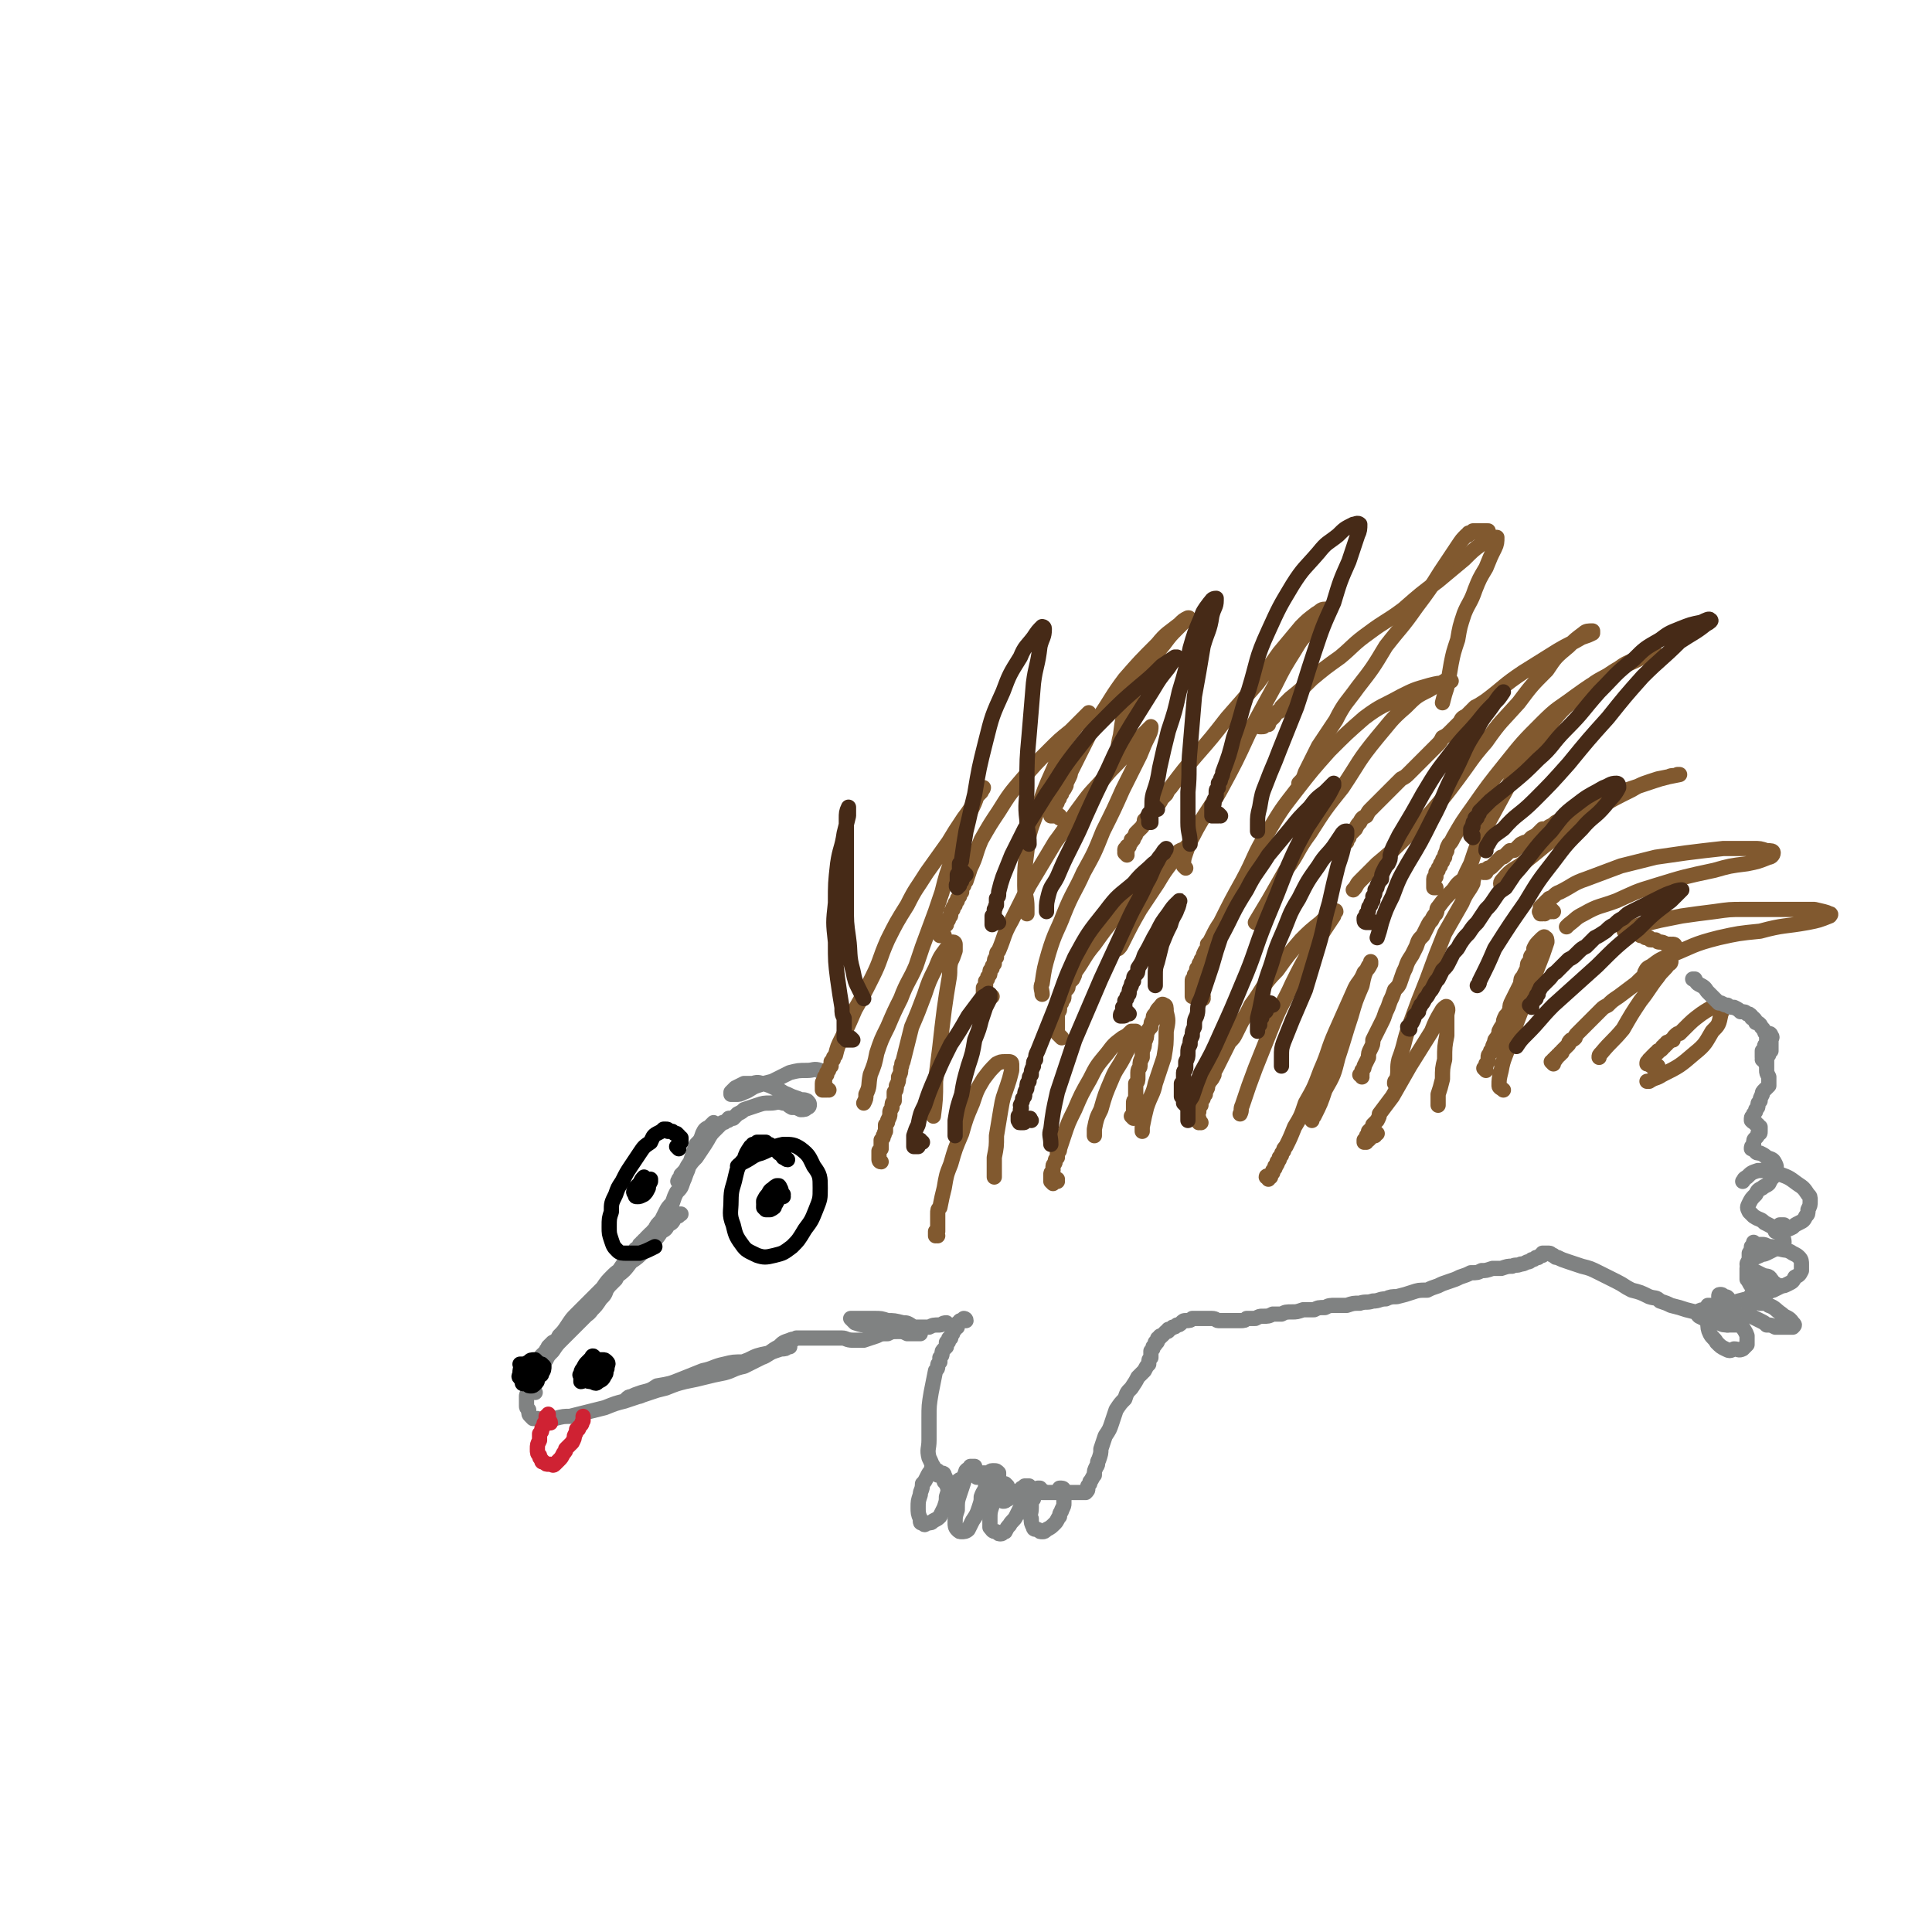 <svg viewBox='0 0 888 888' version='1.1' xmlns='http://www.w3.org/2000/svg' xmlns:xlink='http://www.w3.org/1999/xlink'><g fill='none' stroke='#808282' stroke-width='7' stroke-linecap='round' stroke-linejoin='round'><path d='M307,561c0,0 -1,-1 -1,-1 0,0 0,0 0,0 0,0 0,0 0,0 0,0 0,0 -1,0 0,1 0,1 0,1 0,0 0,0 -1,0 0,1 0,1 0,1 0,1 0,0 -1,1 0,0 0,0 0,0 0,1 0,1 -1,1 0,0 0,0 0,1 -1,0 -1,0 -1,0 -1,1 -1,1 -1,1 0,1 0,1 -1,1 0,0 0,0 -1,1 0,0 0,0 -1,1 0,1 0,1 -1,1 0,1 0,1 -1,1 0,1 0,1 -1,1 0,1 0,1 -1,2 -1,0 -1,0 -1,1 -2,2 -2,2 -4,4 -3,4 -3,4 -5,8 -3,4 -3,4 -6,8 -4,5 -4,5 -7,9 -4,4 -4,4 -7,7 -3,3 -3,3 -7,6 -2,3 -2,2 -4,5 -2,1 -2,1 -4,3 0,0 0,1 -1,1 0,0 0,0 0,0 1,-1 1,-2 2,-3 1,-1 1,-1 3,-2 1,-2 1,-2 3,-3 2,-2 2,-2 4,-4 2,-2 2,-2 5,-5 3,-3 3,-3 6,-6 3,-4 3,-4 7,-8 3,-4 3,-4 6,-8 4,-3 4,-3 7,-7 3,-2 3,-2 6,-5 2,-2 2,-2 4,-4 2,-2 2,-2 4,-5 2,-1 2,-1 3,-3 2,-1 2,-1 3,-3 1,-1 1,-1 2,-2 0,0 0,0 1,0 0,0 0,0 -1,0 0,1 0,1 -1,1 -2,2 -2,2 -3,3 -2,1 -2,1 -4,3 -2,3 -2,3 -4,5 -3,2 -3,2 -6,5 -2,3 -2,3 -5,6 -3,3 -4,2 -7,5 -3,3 -3,3 -5,6 -3,3 -3,3 -6,6 -3,3 -3,3 -6,6 -2,2 -2,2 -4,5 -2,3 -2,3 -4,5 -1,2 -1,2 -3,3 -1,1 -1,1 -2,2 0,1 -1,1 -1,2 -1,1 -1,1 -2,3 -1,2 -1,2 -2,3 0,2 0,2 -1,3 0,1 0,1 -1,1 0,1 0,1 -1,1 0,1 0,1 0,1 0,0 0,0 0,0 0,-1 0,-1 1,-1 0,-1 0,-1 1,-2 1,-1 1,-1 2,-2 1,-2 1,-2 3,-3 1,-2 1,-2 3,-4 2,-3 2,-3 4,-5 2,-2 2,-2 4,-4 3,-3 3,-3 5,-5 2,-3 3,-2 5,-5 2,-2 2,-2 4,-5 2,-2 2,-2 3,-5 2,-2 2,-2 4,-4 1,-2 1,-2 2,-4 2,-1 2,-1 3,-3 1,-1 1,-1 3,-2 1,-2 1,-2 3,-4 1,-1 1,-1 3,-3 1,-2 1,-2 2,-4 1,-2 1,-2 2,-3 1,-2 1,-2 3,-4 1,-2 1,-2 2,-4 1,-2 1,-2 3,-4 1,-3 1,-3 2,-5 2,-2 2,-2 3,-5 1,-2 1,-3 2,-5 1,-3 1,-3 2,-6 1,-3 1,-3 2,-6 2,-2 2,-2 3,-5 1,-2 1,-2 3,-3 1,-1 1,-1 2,-2 0,0 0,0 0,0 0,0 0,0 0,0 0,1 0,1 -1,2 -1,2 -1,2 -2,3 -1,2 -1,2 -2,5 -2,2 -2,2 -3,5 -2,2 -2,2 -4,5 -1,2 -1,2 -3,4 0,1 0,1 -1,2 0,1 -1,1 0,1 0,0 1,0 1,-1 2,-2 2,-3 3,-5 2,-3 2,-3 4,-5 2,-3 2,-3 4,-6 2,-3 2,-4 4,-6 2,-2 2,-2 4,-4 1,0 1,0 2,-1 1,0 1,0 1,-1 1,0 1,0 2,0 1,-1 1,-1 2,-2 2,-1 2,-1 3,-2 3,-1 3,-1 6,-2 3,-1 3,-1 6,-1 3,0 3,-1 6,0 2,0 2,1 4,2 2,0 2,0 4,1 2,0 2,0 3,-1 1,0 1,-1 1,-1 0,-1 0,-1 -1,-2 -2,-1 -2,0 -4,-1 -3,-1 -3,-1 -5,-2 -3,-1 -3,-2 -6,-3 -2,-1 -2,-1 -5,-2 -2,0 -2,-1 -5,0 -2,0 -2,0 -4,0 -2,1 -2,1 -4,2 -1,1 -1,1 -2,2 0,0 0,1 0,1 1,0 1,0 2,0 2,0 2,0 4,-1 3,-1 3,-2 6,-3 3,-1 3,-1 7,-2 4,-2 4,-2 8,-4 4,-1 4,-1 8,-1 3,0 3,-1 6,0 1,1 1,2 2,3 '/><path d='M274,633c0,0 -1,-1 -1,-1 0,0 0,0 0,0 0,1 0,1 0,1 -1,0 -1,0 -1,0 0,1 0,1 -1,1 '/><path d='M246,640c0,0 0,0 -1,-1 0,0 1,1 1,1 0,0 0,0 0,0 -1,0 -1,0 -1,-1 0,0 0,0 0,0 0,0 0,0 0,0 0,-1 0,-1 -1,-1 0,0 0,0 0,0 0,-1 0,-1 0,-1 0,0 0,0 0,0 0,-1 0,-1 0,-1 0,0 0,0 0,0 0,0 0,0 0,-1 0,0 0,0 0,0 0,0 0,0 0,0 0,0 0,0 0,0 0,0 0,0 0,0 0,-1 0,-1 0,-1 0,0 0,0 0,0 0,0 0,0 0,0 0,0 0,0 0,0 0,0 0,0 0,0 0,0 0,0 0,0 0,0 0,0 0,1 0,1 0,1 0,1 -1,1 -1,1 -1,2 0,1 0,1 0,2 -1,1 -1,1 -1,2 0,1 0,1 0,2 0,1 0,1 0,2 0,1 0,1 1,2 0,2 0,2 1,3 0,0 0,0 1,1 1,0 1,0 2,0 1,1 1,1 3,0 3,0 3,0 5,0 4,-1 4,-1 7,-1 4,-1 4,-1 8,-2 4,-1 4,-1 8,-2 5,-2 5,-2 9,-3 6,-2 6,-2 12,-4 6,-2 6,-2 12,-4 5,-2 5,-2 9,-3 7,-2 7,-2 13,-5 6,-1 6,-1 11,-3 4,-2 4,-2 9,-3 3,-1 3,-1 6,-2 2,0 2,0 3,-1 1,0 1,0 1,0 -1,0 -1,0 -2,0 -2,1 -2,1 -5,2 -3,1 -3,2 -6,3 -4,1 -4,1 -8,2 -5,0 -5,0 -9,1 -5,1 -5,2 -10,3 -5,2 -5,2 -10,4 -5,2 -5,2 -11,3 -3,2 -3,2 -7,3 -3,1 -3,1 -5,2 -1,0 -1,0 -2,1 0,0 0,0 1,0 1,-1 2,0 3,-1 3,0 3,-1 6,-2 4,-1 4,-1 8,-2 5,-2 5,-2 9,-3 5,-1 5,-1 9,-2 4,-1 4,-1 9,-2 4,-1 4,-2 9,-3 4,-2 4,-2 8,-4 4,-2 4,-3 8,-5 2,-2 2,-2 5,-3 2,-1 2,0 3,-1 2,0 2,0 4,0 2,0 2,0 4,0 2,0 2,0 4,0 2,0 2,0 4,0 3,0 3,0 5,0 2,0 2,1 5,1 3,0 3,0 5,0 3,-1 3,-1 6,-2 2,-1 2,-1 5,-1 2,-1 2,-1 5,-1 2,0 2,0 4,1 2,0 2,0 4,0 1,0 1,0 2,0 0,-1 0,-1 0,-2 -1,-1 -2,-1 -3,-1 -3,-2 -3,-2 -5,-2 -4,-1 -4,-1 -7,-1 -3,-1 -3,-1 -6,-1 -3,0 -3,0 -6,0 -2,0 -2,0 -4,0 0,0 0,0 -1,0 0,0 0,0 0,0 1,1 1,1 2,2 3,1 3,1 6,1 4,1 4,1 8,1 4,0 4,0 8,0 3,0 3,0 6,0 3,0 3,0 6,0 2,-1 2,-1 5,-1 1,0 1,-1 3,-1 '/><path d='M444,607c0,-1 -1,-1 -1,-1 0,0 0,0 0,0 0,0 0,0 0,0 -1,1 -1,1 -1,1 -1,0 -1,0 -1,1 -1,0 -1,0 -1,1 0,0 0,0 0,1 -1,0 -1,0 -1,1 0,0 0,0 0,0 -1,1 -1,1 -1,1 0,1 0,1 -1,2 0,0 0,0 0,1 -1,0 -1,0 -1,1 0,1 0,1 -1,1 0,1 0,1 0,2 -1,1 -1,1 -1,1 -1,1 -1,1 -1,2 0,1 0,1 -1,2 0,1 0,1 0,2 -1,1 -1,1 -1,2 0,1 0,1 -1,2 -1,5 -1,5 -2,10 -1,6 -1,6 -1,12 0,5 0,5 0,10 0,4 -1,4 0,8 1,2 1,2 2,5 1,1 1,1 2,3 1,0 1,0 1,0 0,0 0,0 0,0 0,0 0,0 0,0 1,1 0,0 0,0 0,0 0,0 0,0 1,0 1,0 1,0 0,0 0,0 0,0 0,0 0,0 0,0 0,0 0,0 0,0 1,1 1,1 1,1 0,0 0,0 0,0 0,1 0,1 0,2 0,0 0,0 1,1 0,0 0,0 1,0 0,0 0,0 1,0 0,0 0,0 0,0 0,0 0,0 0,0 0,0 0,0 1,0 0,0 0,0 1,0 0,0 0,0 1,-1 1,-1 1,-1 2,-1 1,-1 1,-1 2,-2 1,0 1,0 1,-1 1,0 1,0 2,0 1,0 1,0 2,0 1,0 1,0 2,0 1,0 1,0 3,0 1,0 1,-1 2,-1 1,0 1,0 1,0 1,0 1,0 2,1 0,1 0,1 0,2 0,2 0,2 0,4 0,2 0,2 0,3 0,1 0,2 0,2 0,1 1,1 1,1 1,1 1,1 1,1 1,0 1,0 2,-1 1,0 0,0 1,-1 1,0 1,0 2,-1 1,-1 1,-1 2,-1 0,-1 0,-1 1,-1 1,-1 0,-1 1,-1 1,-1 1,-1 1,-1 1,0 1,0 2,0 0,0 0,1 0,1 1,1 1,1 1,1 1,1 1,1 2,1 1,0 2,0 3,0 1,0 1,0 2,0 2,0 2,0 4,0 1,0 1,0 3,0 1,0 1,0 3,0 1,0 1,0 2,0 1,0 1,0 2,0 1,0 1,0 1,0 0,0 0,0 1,0 0,0 0,0 1,0 0,0 0,0 0,0 0,0 0,0 1,0 0,0 0,0 0,0 1,-1 1,-1 1,-2 0,-1 0,-1 0,-1 1,-1 1,-1 1,-2 1,-1 1,-2 2,-3 0,-2 0,-2 1,-4 1,-1 0,-2 1,-3 1,-3 1,-3 1,-5 1,-3 1,-3 2,-6 2,-3 2,-3 3,-6 1,-3 1,-3 2,-6 2,-3 2,-3 4,-5 1,-3 1,-3 3,-5 2,-3 2,-3 3,-5 2,-2 2,-2 3,-3 1,-2 1,-2 2,-3 0,-2 0,-2 1,-3 0,-2 0,-2 0,-3 1,-1 1,-1 1,-2 0,0 0,0 1,-1 0,-1 0,0 0,-1 1,0 1,0 1,-1 0,-1 0,-1 1,-1 0,-1 0,-1 1,-1 0,0 0,0 1,-1 0,0 0,0 1,-1 0,0 0,0 0,0 1,0 1,0 1,-1 1,0 1,0 2,-1 1,0 1,0 2,-1 1,0 1,0 2,-1 1,-1 1,-1 2,-1 2,0 2,0 3,-1 2,0 2,0 3,0 2,0 2,0 3,0 2,0 2,0 3,0 2,0 2,1 3,1 2,0 2,0 3,0 2,0 2,0 4,0 2,0 2,0 3,0 2,0 2,0 3,-1 2,0 2,0 4,0 2,-1 2,-1 3,-1 3,0 3,0 5,-1 2,0 2,0 4,0 2,-1 2,-1 5,-1 2,0 2,0 5,-1 2,0 2,0 5,0 2,-1 2,-1 5,-1 2,-1 2,-1 5,-1 3,0 3,0 5,0 3,-1 3,-1 6,-1 3,-1 3,0 6,-1 3,0 3,-1 6,-1 2,-1 3,-1 5,-1 4,-1 4,-1 7,-2 3,-1 3,-1 7,-1 2,-1 2,-1 5,-2 2,-1 2,-1 5,-2 3,-1 3,-1 5,-2 3,-1 3,-1 5,-2 3,0 3,0 5,-1 2,0 2,0 5,-1 2,0 2,0 4,0 3,-1 3,-1 5,-1 2,-1 2,0 4,-1 1,0 1,0 3,-1 1,0 1,0 2,-1 1,0 1,0 2,-1 1,0 1,0 1,0 1,-1 1,-1 1,-1 0,0 0,0 1,0 0,-1 0,-1 0,-1 1,0 1,0 1,0 0,0 0,0 1,0 0,0 0,0 1,0 1,0 1,1 2,1 1,1 1,1 2,1 2,1 2,1 5,2 3,1 3,1 6,2 4,1 4,1 8,3 4,2 4,2 8,4 4,2 3,2 7,4 4,1 4,1 8,3 3,1 3,0 5,2 3,1 3,1 5,2 4,1 4,1 7,2 4,1 4,1 8,2 3,0 3,0 6,1 2,1 2,1 5,2 2,1 2,1 3,1 1,1 2,1 2,1 0,0 -1,0 -1,0 -2,0 -2,0 -3,0 -3,0 -3,0 -5,-1 -2,0 -2,0 -5,-1 -2,-1 -2,-1 -4,-2 -1,-1 -1,-1 -1,-2 -1,0 0,0 0,0 2,-1 2,-1 4,-1 3,-1 3,-1 5,-2 4,-1 4,-1 7,-1 3,-1 3,-1 7,-2 3,-1 3,-1 6,-2 2,0 2,0 3,-1 1,0 1,0 2,-1 1,-1 1,-1 1,-2 0,-1 0,-2 -1,-3 -1,-2 -2,-1 -4,-2 -2,-1 -2,-1 -4,-2 -1,-1 -1,-1 -2,-2 -1,0 -1,-1 -1,-1 0,-1 1,-1 2,-2 1,-1 2,-1 4,-2 1,-1 1,0 3,-1 2,-1 2,-1 4,-2 1,0 1,0 3,-1 0,-1 1,-1 1,-2 0,-2 -1,-3 -2,-4 -3,-3 -3,-3 -7,-5 -2,-2 -2,-1 -5,-3 -1,-1 -1,-1 -2,-2 -1,-2 -1,-2 0,-4 1,-2 1,-2 3,-4 1,-2 1,-2 3,-3 1,-1 2,-1 3,-2 1,-2 1,-2 2,-3 0,-1 1,-1 1,-2 0,-2 1,-2 0,-4 -1,-2 -1,-2 -4,-3 -1,-1 -1,-1 -3,-2 -1,0 -2,0 -2,-1 -1,0 -1,-1 -2,-1 0,-1 0,-1 1,-2 0,-2 0,-2 1,-3 1,-1 1,-1 1,-2 1,0 1,0 1,-1 0,-1 0,-1 0,-2 -1,0 -1,0 -1,-1 -1,0 -1,0 -1,-1 -1,0 -1,0 -2,-1 0,0 0,-1 0,-1 0,-1 1,-1 1,-2 1,-1 1,-1 1,-2 1,-1 1,-1 1,-2 0,-1 0,-1 1,-2 0,-1 0,-1 1,-3 0,-1 0,-1 1,-2 1,-1 1,-1 2,-2 0,0 0,0 0,-1 0,-1 0,-1 0,-1 0,-1 0,-1 0,-2 -1,-2 -1,-2 -1,-3 0,-1 0,-1 0,-3 0,-1 0,-1 0,-3 1,-1 1,-1 1,-2 0,0 0,0 1,-1 0,-1 0,-1 0,-1 0,-1 0,-1 0,-2 0,-1 0,-1 0,-2 0,-1 1,-1 0,-2 0,0 0,-1 -1,-1 0,0 0,0 -1,0 '/></g>
<g fill='none' stroke='#81592F' stroke-width='7' stroke-linecap='round' stroke-linejoin='round'><path d='M381,501c-1,0 -1,0 -1,-1 0,0 0,1 0,1 0,0 0,0 -1,0 0,0 0,0 0,0 -1,0 -1,0 -1,0 0,0 0,0 0,0 0,0 0,0 0,0 0,-1 0,-1 0,-1 0,0 0,0 0,-1 0,0 0,0 0,0 0,-1 0,-1 0,-1 0,-1 0,0 1,-1 0,0 0,0 0,-1 0,0 0,0 0,-1 1,-1 1,-1 1,-1 0,-1 0,-1 0,-1 1,-1 1,-1 1,-2 0,0 0,0 1,-1 0,-1 0,-1 0,-2 1,-1 1,-1 1,-1 0,-1 0,-1 1,-2 1,-4 1,-4 3,-8 3,-6 3,-6 6,-13 4,-7 4,-7 8,-15 4,-8 3,-8 7,-17 4,-8 4,-8 9,-16 4,-8 4,-7 9,-15 5,-7 5,-7 10,-14 3,-5 3,-5 7,-11 3,-4 3,-4 5,-8 1,-2 1,-2 3,-4 0,-1 0,-1 1,-2 0,0 0,1 -1,1 -1,2 -1,2 -2,3 -1,3 -1,3 -3,7 -2,4 -2,4 -3,9 -3,6 -3,6 -5,12 -3,8 -3,8 -5,16 -3,9 -3,9 -6,17 -3,8 -3,8 -6,17 -3,7 -4,7 -7,15 -3,6 -3,6 -6,13 -3,6 -3,6 -5,12 -1,5 -1,5 -3,10 -1,5 0,5 -2,9 0,2 0,2 -1,4 '/><path d='M405,534c-1,0 -1,-1 -1,-1 0,0 0,0 0,0 0,0 0,0 0,0 0,-1 0,-1 0,-1 0,-1 0,-1 0,-1 0,-1 0,-1 0,-2 0,0 0,0 1,-1 0,-1 0,-1 0,-2 0,-1 0,-1 0,-2 1,-1 1,-1 1,-2 1,-1 0,-1 1,-2 0,-1 0,-1 0,-3 1,-1 1,-1 1,-2 1,-2 1,-2 1,-3 0,-2 0,-1 1,-3 0,-2 0,-2 1,-3 0,-2 0,-2 0,-4 1,-1 1,-1 1,-3 1,-2 1,-2 1,-4 1,-2 1,-2 1,-4 1,-2 0,-2 1,-3 2,-8 2,-8 4,-16 3,-7 3,-7 6,-15 2,-6 2,-6 5,-12 2,-5 2,-5 5,-9 1,-1 1,-2 3,-3 1,0 1,1 1,1 0,1 0,2 0,3 -1,3 -1,3 -2,5 -1,4 0,4 -1,9 -1,6 -1,6 -2,13 -1,8 -1,8 -2,17 -1,8 -1,8 -2,16 0,8 0,8 -1,16 '/><path d='M431,568c0,0 -1,-1 -1,-1 0,0 0,0 0,1 0,0 0,0 0,0 0,0 0,0 0,0 0,-1 0,-1 0,-1 0,0 0,0 0,0 0,0 0,0 0,0 0,-1 0,-1 0,-1 0,0 0,0 1,0 0,0 0,0 0,0 0,-1 0,-1 0,-1 0,0 0,0 0,0 0,0 0,0 0,-1 0,0 0,0 0,0 0,-1 0,-1 0,-1 0,0 0,0 0,-1 0,0 0,0 0,0 0,-1 0,-1 0,-1 0,-1 0,-1 0,-1 0,-1 0,-1 0,-1 0,-1 0,-1 0,-1 0,-2 0,-2 1,-3 1,-5 1,-5 2,-9 1,-6 1,-6 3,-11 2,-7 2,-7 5,-14 2,-7 2,-7 5,-14 2,-6 2,-6 5,-11 3,-4 3,-4 6,-7 2,-1 2,-1 4,-1 1,0 1,0 2,0 0,0 1,0 1,1 0,1 0,1 0,3 -1,4 -1,4 -2,7 -2,6 -2,5 -3,11 -1,6 -1,6 -2,12 0,5 0,5 -1,10 0,3 0,3 0,6 0,1 0,1 0,3 '/><path d='M486,543c0,0 -1,-1 -1,-1 0,0 1,0 1,0 0,1 -1,1 -1,1 0,0 0,0 0,0 -1,0 -1,0 -1,0 0,0 0,0 0,1 0,0 0,0 0,0 0,0 0,0 0,0 -1,-1 -1,-1 -1,-1 0,0 0,0 0,0 0,-1 0,-1 0,-1 0,0 0,0 0,0 0,-1 0,-1 0,-1 0,-1 0,-1 0,-1 0,-1 0,-1 1,-2 0,0 0,0 0,-1 0,-1 0,-1 0,-1 0,-1 1,-1 1,-2 0,-1 0,-1 1,-2 0,-1 0,-1 0,-2 1,-1 1,-1 1,-2 1,-3 1,-3 2,-6 2,-6 2,-6 5,-12 3,-7 3,-7 7,-14 3,-6 3,-6 8,-12 3,-4 3,-4 7,-7 2,-1 2,-1 4,-3 1,0 2,0 2,0 0,1 0,1 -1,3 -2,4 -2,4 -4,8 -3,6 -4,6 -6,11 -3,7 -3,7 -5,14 -2,4 -2,4 -3,9 0,2 0,2 0,3 '/><path d='M456,458c-1,0 -1,-1 -1,-1 0,0 0,0 0,0 0,0 0,0 -1,0 0,0 0,0 0,1 -1,0 -1,0 -1,0 -1,0 -1,0 -1,0 0,0 0,0 0,0 0,0 0,0 0,0 0,0 0,0 0,0 0,-1 0,-1 0,-1 0,0 0,0 0,-1 0,0 0,0 0,-1 0,0 0,0 0,-1 1,-1 1,-1 1,-1 0,-1 0,-1 0,-2 1,-1 1,-1 1,-2 1,-1 1,-1 1,-2 0,-1 0,-1 1,-2 0,-1 0,-1 1,-2 0,-2 0,-2 1,-3 0,-2 0,-2 1,-3 3,-7 2,-7 6,-14 4,-8 4,-8 8,-16 6,-10 6,-10 12,-20 6,-8 6,-9 12,-17 5,-7 5,-6 11,-13 4,-5 5,-5 9,-10 3,-4 3,-4 7,-8 2,-2 2,-2 4,-4 0,0 1,-1 1,-1 0,1 0,2 -1,4 -2,4 -2,4 -4,9 -4,8 -4,8 -8,16 -4,9 -4,9 -9,19 -4,10 -4,10 -9,19 -4,9 -5,9 -9,19 -3,8 -4,8 -7,18 -2,7 -2,7 -3,14 -1,2 0,3 0,5 '/><path d='M488,477c0,0 -1,-1 -1,-1 0,0 1,1 1,1 0,0 0,0 0,0 -1,-1 -1,-1 -1,-1 0,0 0,0 -1,-1 0,0 0,0 0,0 0,-1 0,-1 0,-1 0,-1 0,-1 0,-2 0,0 0,0 0,-1 0,0 0,0 0,-1 0,-1 0,-1 0,-1 0,-1 0,-1 0,-2 0,-1 0,-1 0,-1 0,-1 1,-1 1,-2 0,-1 0,-1 0,-2 1,-1 1,-1 1,-2 1,-1 1,-1 1,-2 0,-2 0,-2 1,-3 1,-1 1,-1 1,-3 1,-1 1,-1 2,-2 1,-2 1,-2 1,-3 5,-7 4,-7 9,-13 5,-7 5,-7 10,-13 5,-6 6,-6 11,-12 5,-4 5,-4 10,-9 3,-3 3,-4 6,-7 2,-2 2,-2 5,-3 0,-1 1,-1 1,-1 -1,1 -2,1 -3,3 -2,2 -3,2 -5,5 -3,4 -3,4 -6,9 -4,6 -4,6 -8,12 -4,7 -4,7 -8,15 -1,2 -1,2 -2,3 '/><path d='M553,459c0,0 -1,-1 -1,-1 0,0 1,0 1,0 -1,0 -1,0 -2,0 0,0 0,0 -1,0 0,0 0,0 -1,0 0,0 0,0 -1,0 0,-1 0,-1 0,-1 0,-1 0,-1 0,-1 0,-1 0,-1 0,-1 0,-1 0,-1 0,-1 0,-1 0,-1 0,-2 0,0 0,0 0,-1 0,-1 0,-1 1,-1 0,-1 0,-1 0,-2 1,-1 1,-1 1,-2 0,-1 0,-1 1,-1 0,-2 0,-2 1,-3 0,-1 0,-1 1,-2 0,-1 0,-1 1,-3 1,-1 1,-1 1,-3 1,-1 1,-1 2,-3 2,-4 2,-4 4,-7 5,-10 5,-10 10,-19 6,-11 5,-12 12,-23 6,-10 6,-10 13,-19 7,-9 7,-9 15,-18 8,-8 8,-8 16,-15 8,-6 8,-5 17,-10 6,-3 6,-3 13,-5 4,-1 4,-1 7,-1 2,-1 3,-1 3,-1 0,0 -1,0 -3,0 -3,2 -4,2 -7,4 -6,3 -6,3 -11,8 -7,6 -7,7 -13,14 -9,11 -8,11 -16,23 -8,10 -8,10 -15,21 -6,8 -5,9 -11,17 -4,7 -4,7 -8,14 -3,5 -3,5 -6,10 '/><path d='M552,516c0,0 -1,-1 -1,-1 0,0 0,1 0,1 0,0 0,-1 0,-1 0,0 0,0 0,-1 0,0 0,0 -1,-1 0,0 0,0 0,-1 0,0 0,0 1,-1 0,-1 0,-1 0,-2 1,-1 1,-1 1,-1 0,-2 0,-2 1,-3 0,-1 0,-1 1,-2 0,-1 0,-1 1,-3 0,-1 0,-1 1,-3 1,-1 1,-1 2,-3 0,-2 0,-1 1,-3 1,-2 1,-2 2,-4 1,-2 1,-2 2,-4 1,-2 1,-2 2,-4 2,-2 2,-2 3,-4 1,-2 1,-2 2,-4 1,-2 1,-2 3,-5 1,-2 1,-2 2,-4 6,-8 5,-9 12,-16 5,-7 5,-7 11,-14 4,-4 4,-4 9,-8 3,-3 3,-3 6,-5 0,0 1,-1 1,0 0,0 -1,1 -1,2 -2,3 -2,3 -4,6 -3,5 -4,5 -7,10 -4,7 -4,7 -8,15 -4,9 -5,9 -9,19 -4,10 -4,10 -8,20 -3,8 -3,8 -6,17 -1,2 0,2 -1,4 '/><path d='M626,495c0,-1 -1,-1 -1,-1 0,0 1,0 1,0 0,0 0,-1 0,-2 1,-1 1,-1 1,-2 1,-2 1,-2 2,-4 0,-2 0,-2 1,-4 1,-2 1,-2 1,-4 1,-2 1,-2 2,-4 1,-2 1,-2 2,-4 1,-2 1,-2 2,-5 1,-2 1,-2 2,-5 1,-2 1,-2 2,-5 2,-2 2,-2 3,-5 1,-3 1,-3 2,-5 1,-3 1,-3 3,-6 1,-2 1,-2 2,-4 1,-3 1,-3 3,-5 1,-2 1,-2 2,-4 1,-2 1,-2 2,-3 1,-2 1,-2 2,-3 1,-2 0,-2 1,-3 3,-4 3,-4 7,-8 2,-3 2,-3 5,-5 2,-1 3,-2 4,-2 1,1 0,2 0,4 -2,4 -3,4 -5,9 -4,7 -4,7 -8,14 -4,10 -4,10 -8,21 -4,10 -4,10 -8,21 -3,8 -2,8 -5,16 -1,4 0,5 -1,9 -1,1 -1,1 -1,2 '/><path d='M683,492c0,0 -1,-1 -1,-1 0,0 0,0 0,0 1,0 0,0 1,-1 0,-1 0,-1 0,-1 1,-1 1,-1 1,-3 0,-1 0,-1 1,-2 0,-1 0,-1 1,-2 0,-1 0,-1 1,-3 0,-1 0,-1 1,-2 1,-2 1,-2 1,-3 1,-2 1,-2 2,-3 0,-2 0,-2 1,-4 1,-1 1,-1 2,-3 0,-2 0,-2 1,-4 1,-2 1,-2 2,-4 1,-2 1,-2 2,-4 0,-2 0,-2 1,-3 1,-2 1,-2 2,-4 0,-2 0,-2 1,-3 1,-2 0,-2 1,-3 1,-1 1,-1 1,-3 1,-2 1,-2 3,-4 1,-1 2,-2 2,-1 1,0 1,1 1,2 -2,6 -2,6 -4,11 -3,8 -3,8 -6,16 -4,10 -4,10 -7,19 -2,7 -3,7 -4,13 -1,4 -1,4 -1,7 0,1 1,1 2,2 '/><path d='M714,489c0,0 -1,-1 -1,-1 0,0 1,1 1,1 0,0 0,0 0,-1 0,0 0,0 0,0 0,0 0,0 0,-1 0,0 0,0 1,0 0,-1 0,-1 0,-1 1,0 1,0 1,-1 1,0 1,0 1,-1 1,0 1,0 1,-1 1,-1 1,-1 1,-1 1,-1 1,-1 2,-2 0,-1 0,-1 1,-2 1,0 1,0 2,-1 0,-1 0,-1 1,-2 1,-1 1,-1 2,-2 1,-1 1,-1 2,-2 1,-1 1,-1 2,-2 1,-1 1,-1 3,-3 1,-1 1,-1 2,-2 1,-1 1,-1 3,-2 2,-2 2,-2 5,-4 4,-3 4,-3 8,-6 3,-3 3,-3 7,-5 3,-2 3,-2 6,-4 2,0 2,-1 3,-1 0,0 0,1 -1,1 -2,3 -3,3 -5,6 -4,5 -4,6 -8,11 -4,6 -4,6 -8,13 -5,6 -5,5 -10,11 -1,1 -1,1 -1,2 '/><path d='M762,490c-1,0 -1,-1 -1,-1 0,0 0,1 0,1 0,0 0,0 -1,0 0,0 0,0 -1,0 0,-1 0,0 -1,-1 0,0 0,0 -1,0 0,0 0,0 0,0 0,-1 0,-1 1,-1 0,-1 0,-1 0,-1 1,0 0,0 1,-1 0,0 0,0 1,-1 0,0 0,0 1,-1 1,0 1,0 1,-1 1,0 1,0 2,-1 0,-1 0,-1 1,-1 0,-1 0,-1 1,-1 0,-1 0,-1 1,-1 1,-1 1,-1 2,-1 0,-1 0,-1 1,-2 1,-1 1,-1 2,-1 1,-1 1,-1 2,-2 4,-4 4,-4 8,-7 3,-2 3,-2 7,-4 1,0 2,-1 2,0 1,1 1,2 0,4 -1,5 -1,5 -4,8 -3,5 -3,6 -8,10 -7,6 -7,6 -15,10 -3,2 -3,1 -6,3 0,0 0,0 -1,0 '/><path d='M619,387c0,0 -1,0 -1,-1 0,0 0,1 0,1 1,0 1,-1 2,-2 0,-1 0,-1 1,-2 1,-1 1,-1 2,-2 1,-2 1,-2 2,-3 1,-2 1,-2 3,-3 1,-2 1,-2 2,-3 2,-2 2,-2 3,-3 2,-2 2,-2 4,-4 1,-1 1,-1 3,-3 2,-2 2,-2 4,-4 2,-1 2,-1 4,-3 2,-2 2,-2 4,-4 2,-2 2,-2 4,-4 2,-2 2,-2 4,-4 2,-2 2,-2 3,-4 2,-1 2,-1 4,-3 2,-2 2,-2 4,-4 1,-2 1,-2 3,-3 2,-2 2,-2 4,-4 2,-1 2,-1 5,-3 8,-6 8,-7 17,-13 8,-5 8,-5 16,-10 5,-3 6,-3 11,-6 3,-1 3,-1 5,-2 0,0 0,-1 0,-1 -2,0 -3,0 -4,1 -4,3 -4,3 -7,6 -6,5 -6,5 -10,11 -7,7 -7,7 -13,15 -8,9 -8,8 -15,18 -7,8 -7,9 -13,17 -6,8 -6,8 -12,15 -6,7 -7,7 -13,13 -6,6 -6,6 -12,11 -4,4 -4,4 -8,8 -2,2 -1,2 -3,4 '/><path d='M683,401c-1,0 -1,0 -1,-1 -1,0 0,1 0,1 0,0 0,0 0,0 0,0 0,0 1,-1 0,0 0,0 0,0 1,-1 1,-1 1,-1 1,0 1,0 2,-1 0,0 0,0 1,-1 1,-1 1,-1 1,-1 1,-1 1,-1 2,-2 1,0 1,0 2,-1 1,-1 1,-1 2,-2 2,0 2,0 3,-1 1,-1 1,-1 2,-2 2,-1 2,-1 3,-1 1,-1 1,-1 2,-2 2,-1 2,-1 3,-2 1,-1 1,-1 2,-2 2,0 2,0 3,-1 2,-1 2,-1 3,-2 2,-1 2,-1 3,-2 8,-4 8,-4 15,-7 7,-3 7,-3 15,-6 6,-2 6,-2 12,-4 3,-1 3,-1 7,-2 2,-1 2,0 4,-1 0,0 1,0 1,0 -5,1 -5,1 -10,2 -6,2 -7,2 -12,5 -8,4 -8,4 -15,8 -9,6 -9,6 -17,12 -9,6 -8,6 -17,13 -5,4 -6,3 -10,8 -2,2 -1,2 -1,4 '/><path d='M714,419c0,0 -1,-1 -1,-1 0,0 0,0 0,1 0,0 0,0 -1,0 -1,0 -1,0 -1,0 -1,0 -1,0 -1,1 -1,0 -1,-1 -1,0 -1,0 -1,0 -1,0 0,0 0,0 0,0 0,0 0,0 0,0 0,0 0,0 0,0 0,0 0,0 0,-1 -1,0 0,0 0,0 0,0 -1,0 0,0 0,0 0,0 0,0 0,-1 0,-1 0,-1 0,0 0,0 0,-1 0,0 0,0 1,0 0,-1 0,-1 0,-1 1,0 1,0 1,-1 0,0 0,0 1,-1 1,0 0,0 1,-1 3,-1 2,-2 5,-3 6,-3 6,-4 12,-6 8,-3 8,-3 16,-6 8,-2 8,-2 16,-4 7,-1 7,-1 14,-2 8,-1 8,-1 17,-2 7,0 7,0 14,0 3,0 3,0 6,1 2,0 3,0 3,1 0,1 -1,2 -2,2 -5,2 -5,2 -10,3 -8,1 -8,1 -15,3 -14,3 -14,3 -27,7 -10,3 -9,3 -18,7 -8,3 -8,2 -15,6 -4,2 -3,2 -7,5 -1,1 -1,1 -1,1 '/><path d='M770,435c0,0 0,-1 -1,-1 0,0 1,1 1,1 -1,0 -1,-1 -2,-1 -1,0 -1,0 -2,0 -2,-1 -2,-1 -3,-1 -1,0 -1,0 -2,-1 -1,0 -1,0 -2,0 -1,0 0,0 -1,-1 -1,0 -1,0 -1,0 -1,0 -1,0 -1,-1 -1,0 -1,0 -1,0 0,0 0,0 -1,0 0,0 0,0 0,0 -1,-1 -1,-1 -1,-1 -1,0 -1,0 -1,0 -1,0 -1,0 -1,0 -1,0 -1,0 -1,0 0,0 0,0 -1,0 0,0 0,0 -1,0 0,0 0,0 0,0 -1,0 -1,0 -1,-1 0,0 -1,0 0,0 0,-1 1,-1 2,-1 2,-1 2,-1 5,-2 5,-1 5,-1 9,-2 5,-1 5,-1 10,-2 7,-1 7,-1 15,-2 7,-1 7,-1 13,-1 6,0 6,0 11,0 6,0 6,0 12,0 5,0 5,0 10,0 4,1 5,1 7,2 1,0 0,1 0,1 -5,2 -5,2 -10,3 -11,2 -11,1 -22,4 -10,1 -10,1 -19,3 -12,3 -12,4 -22,8 -5,2 -5,2 -9,5 -2,1 -2,1 -3,3 0,0 0,0 0,0 '/><path d='M518,393c0,0 -1,-1 -1,-1 0,0 1,0 1,0 0,0 0,0 0,0 0,0 0,0 0,0 0,-1 0,-1 -1,-1 0,0 0,0 0,0 0,-1 0,-1 1,-1 0,0 0,0 0,-1 1,0 1,0 1,0 0,-1 0,-1 1,-2 0,0 0,0 0,-1 1,0 1,0 1,-1 1,-1 1,-1 1,-2 1,-1 1,-1 1,-1 1,-1 1,-1 2,-2 1,-2 1,-2 1,-3 1,-1 1,-1 2,-2 1,-1 1,-1 2,-2 1,-2 1,-2 2,-3 1,-1 1,-1 2,-3 1,-1 1,-1 2,-2 1,-2 1,-2 2,-3 6,-8 6,-8 12,-15 7,-8 7,-8 14,-17 7,-8 7,-8 14,-16 5,-7 5,-7 10,-14 5,-6 5,-6 10,-12 3,-3 3,-3 7,-6 2,-1 2,-2 4,-2 0,0 1,1 0,1 0,2 -1,2 -2,3 -2,3 -3,3 -5,6 -4,4 -4,4 -7,9 -5,8 -5,8 -9,16 -6,11 -6,11 -12,22 -6,13 -6,13 -13,26 -5,9 -6,9 -11,18 -3,6 -3,5 -5,11 -1,3 -1,3 -1,6 0,0 0,0 1,1 '/><path d='M434,430c0,0 -1,-1 -1,-1 0,0 0,0 0,1 0,0 0,0 0,0 -1,0 -1,0 -1,0 0,-1 0,-1 0,-1 0,0 0,0 0,0 0,0 0,-1 0,-1 0,0 0,0 0,0 1,-1 1,-1 1,-1 0,-1 0,-1 1,-1 0,-1 0,-1 1,-1 0,-1 0,-1 0,-2 1,0 1,0 1,-1 1,-1 1,-1 1,-2 0,-1 0,-1 1,-2 0,-1 0,-1 1,-2 0,-1 0,-1 1,-2 0,-1 0,-1 1,-2 0,-1 0,-1 1,-2 0,-2 0,-2 1,-3 0,-1 0,-1 1,-2 1,-3 1,-3 2,-6 3,-6 2,-6 5,-13 4,-7 4,-7 8,-13 5,-8 5,-8 11,-15 6,-7 6,-7 12,-13 5,-5 5,-5 10,-9 3,-3 3,-3 6,-6 1,-1 2,-2 2,-2 1,-1 0,0 0,0 -2,2 -2,2 -4,4 -3,4 -3,4 -6,8 -3,7 -3,7 -6,14 -4,9 -4,9 -7,18 -3,9 -4,9 -5,19 -1,8 -1,8 -1,16 0,5 1,5 1,10 0,1 0,1 0,3 '/><path d='M583,333c0,0 0,-1 -1,-1 0,0 1,0 1,0 0,1 -1,1 -1,1 0,0 0,0 -1,0 0,0 0,0 -1,1 0,0 0,0 0,0 0,0 0,0 0,0 0,0 0,0 0,0 0,0 0,0 0,0 0,0 -1,0 -1,0 0,0 0,0 1,0 0,0 0,0 0,0 1,0 1,0 1,-1 0,0 0,0 1,0 0,-1 0,-1 1,-1 0,-1 0,-1 1,-1 0,-1 0,-1 1,-1 1,-1 1,-1 1,-2 1,-1 1,-1 2,-1 1,-1 1,-1 1,-2 1,-1 1,-1 2,-2 1,-1 1,-1 2,-2 5,-4 5,-4 10,-9 6,-5 6,-5 13,-10 6,-5 6,-6 13,-11 8,-6 8,-5 16,-11 8,-7 8,-7 16,-13 6,-5 6,-5 12,-10 4,-4 4,-4 8,-7 3,-2 3,-2 6,-3 0,0 1,0 1,0 0,2 0,3 -1,5 -2,4 -2,4 -4,9 -3,5 -3,5 -5,10 -2,6 -3,6 -5,11 -2,6 -2,6 -3,12 -2,6 -2,6 -3,11 -1,6 -1,6 -2,11 -1,3 -1,3 -2,7 '/><path d='M487,376c0,0 -1,-1 -1,-1 0,0 1,0 1,0 -1,0 -1,0 -1,0 -1,0 -1,0 -1,0 -1,0 -1,0 -1,0 -1,0 -1,0 -1,0 0,0 0,0 0,0 0,-1 0,-1 0,-1 0,-1 1,-1 1,-1 0,-1 0,-1 1,-1 0,-1 0,-1 0,-2 1,-1 1,-1 1,-2 1,-1 1,-1 1,-2 1,-1 1,-1 1,-2 1,-1 1,-1 2,-3 0,-1 0,-1 1,-3 1,-2 1,-2 1,-3 1,-2 1,-2 2,-4 1,-2 1,-2 2,-4 1,-2 1,-2 2,-4 1,-2 1,-2 2,-4 2,-5 2,-5 5,-9 6,-9 6,-10 12,-18 7,-8 7,-8 15,-16 4,-5 5,-5 10,-9 2,-2 2,-2 4,-3 1,0 0,0 0,0 -2,2 -2,2 -5,5 -3,3 -3,3 -6,7 -5,6 -4,6 -8,12 -4,7 -5,7 -8,15 -3,7 -3,7 -4,15 -1,4 -1,4 -1,8 '/><path d='M660,408c0,0 -1,0 -1,-1 0,0 0,1 1,1 0,0 -1,0 -1,0 0,0 0,0 0,0 0,0 0,0 0,0 0,0 0,0 0,0 0,0 0,0 0,-1 0,0 0,0 0,0 0,0 0,0 0,0 0,-1 0,-1 0,-1 0,0 0,0 0,-1 0,0 0,0 0,0 0,-1 0,-1 0,-1 0,-1 1,-1 1,-1 0,-1 0,-1 0,-2 0,0 0,0 1,-1 0,-1 0,-1 1,-2 0,-1 0,-1 1,-2 0,-1 0,-1 1,-2 0,-1 0,-1 1,-3 0,-1 0,-1 1,-3 1,-1 1,-1 2,-3 4,-7 4,-7 9,-14 7,-10 7,-10 15,-20 8,-10 8,-10 17,-19 7,-7 7,-6 15,-12 7,-5 7,-5 14,-9 6,-4 6,-4 13,-7 4,-2 4,-2 8,-4 0,0 2,-1 1,-1 -2,1 -3,1 -6,3 -6,3 -6,2 -11,6 -8,5 -9,4 -16,11 -9,7 -9,7 -16,16 -9,11 -8,11 -16,23 -6,11 -6,11 -12,22 -4,8 -4,8 -7,17 -3,6 -3,6 -5,13 '/><path d='M682,247c0,0 -1,-1 -1,-1 0,0 0,0 0,0 1,0 1,0 1,0 0,0 0,0 1,-1 0,0 0,0 0,0 0,0 0,0 1,0 0,0 0,0 0,0 0,-1 0,-1 0,-1 0,0 0,0 0,0 0,0 0,0 0,0 0,0 0,0 -1,0 0,0 0,0 0,0 -1,0 -1,0 -1,0 0,0 0,0 -1,0 0,0 0,0 -1,0 0,0 0,0 -1,0 0,0 0,0 -1,0 0,0 0,0 -1,0 0,0 0,1 -1,1 0,0 0,0 -1,0 0,1 0,1 -1,1 -2,2 -2,2 -4,5 -4,6 -4,6 -8,12 -5,8 -5,8 -11,16 -7,10 -7,9 -14,18 -6,10 -6,10 -13,19 -5,7 -6,7 -10,15 -4,6 -4,6 -8,12 -3,6 -3,6 -6,12 -1,3 -1,3 -3,5 '/><path d='M521,514c0,0 0,-1 -1,-1 0,0 1,1 1,1 0,0 0,-1 0,-1 0,-1 0,-1 0,-1 0,-1 0,-1 0,-2 0,-1 0,-1 0,-2 0,0 0,0 0,-1 0,-1 0,-1 1,-2 0,-1 0,-1 0,-2 0,-1 0,-1 0,-2 0,-2 0,-2 0,-3 1,-1 1,-1 1,-3 0,-1 0,-1 0,-2 0,-2 1,-2 1,-3 0,-2 0,-2 1,-4 0,-2 0,-2 0,-3 1,-2 1,-2 1,-4 1,-2 1,-2 1,-4 1,-2 1,-2 2,-3 0,-2 0,-2 1,-3 0,-2 0,-2 1,-3 1,-1 0,-1 2,-3 1,-1 1,-2 2,-1 1,0 1,1 1,3 1,4 1,4 0,9 0,6 0,6 -1,12 -2,6 -2,6 -4,12 -1,5 -2,5 -4,11 -1,4 -1,4 -2,9 0,1 0,1 0,2 '/><path d='M583,542c0,-1 -1,-1 -1,-1 0,-1 1,0 1,0 0,0 0,0 0,0 0,0 0,0 0,0 0,0 0,0 0,1 0,0 0,0 0,0 0,0 0,0 0,0 0,0 0,0 0,0 1,-1 0,-1 1,-1 0,0 0,0 0,-1 0,0 0,0 0,0 0,-1 1,-1 1,-1 0,0 0,0 0,-1 0,0 0,0 1,-1 0,0 0,0 0,-1 1,0 0,0 1,-1 0,0 0,0 0,-1 1,0 0,0 1,-1 0,0 0,0 0,-1 1,-1 1,-1 1,-1 0,-1 0,-1 1,-2 0,-1 0,-1 1,-2 2,-4 2,-4 4,-9 3,-5 3,-5 5,-11 4,-7 4,-7 7,-15 4,-9 3,-9 7,-18 4,-9 4,-9 8,-18 2,-5 3,-4 5,-9 2,-2 2,-2 3,-4 0,-1 0,-1 0,-1 0,0 0,1 -1,2 -2,4 -2,4 -3,9 -3,7 -3,7 -5,14 -3,9 -3,10 -6,19 -2,8 -2,8 -6,15 -2,6 -2,6 -5,12 -1,1 -1,1 -1,2 '/><path d='M633,521c0,0 -1,-1 -1,-1 0,0 0,1 0,1 0,0 0,0 0,1 -1,0 -1,0 -1,0 -1,1 -1,1 -1,1 -1,1 -1,1 -1,1 0,0 0,0 -1,0 0,0 0,1 0,1 0,0 0,0 0,0 0,0 0,0 0,0 0,0 0,0 -1,0 0,0 0,0 0,0 0,-1 0,-1 0,-1 1,0 0,0 1,-1 0,0 0,0 0,0 0,-1 0,-1 1,-2 0,0 0,0 0,-1 1,-1 1,-1 1,-1 1,-1 1,-1 1,-2 1,-1 1,-1 2,-2 1,-2 1,-2 1,-3 3,-4 3,-4 6,-8 4,-7 4,-7 8,-14 5,-8 5,-8 10,-16 2,-5 2,-5 5,-10 1,-1 2,-2 2,-1 1,1 0,2 0,4 0,4 0,4 0,9 -1,5 -1,5 -1,11 -1,4 -1,4 -1,9 -1,4 -1,4 -2,7 0,2 0,2 0,4 0,0 0,0 0,1 '/></g>
<g fill='none' stroke='#000000' stroke-width='7' stroke-linecap='round' stroke-linejoin='round'><path d='M362,533c-1,0 -1,-1 -1,-1 0,0 0,0 0,0 0,0 0,0 -1,0 0,-1 0,-1 0,-1 -1,0 -1,0 -1,-1 -1,0 -1,0 -1,0 0,0 0,-1 -1,-1 0,0 0,0 0,0 -1,-1 -1,-1 -1,-1 -1,0 -1,0 -1,-1 0,0 0,0 -1,0 0,-1 0,-1 -1,-1 0,0 0,0 0,0 -1,-1 -1,-1 -1,-1 0,0 0,0 -1,0 0,0 0,0 -1,0 0,0 0,0 0,0 -1,0 -1,0 -1,0 -1,0 -1,0 -1,0 0,0 0,0 -1,1 0,0 0,0 -1,0 0,1 0,1 -1,1 -2,3 -2,3 -3,6 -3,3 -3,4 -4,8 -1,5 -2,5 -2,11 0,5 -1,6 1,11 1,4 1,5 4,9 2,3 3,3 7,5 3,1 4,1 8,0 4,-1 4,-1 8,-4 3,-3 3,-3 6,-8 3,-4 3,-4 5,-9 2,-5 2,-5 2,-10 0,-5 0,-6 -3,-10 -2,-4 -2,-5 -6,-8 -3,-2 -4,-2 -8,-2 -5,1 -5,2 -10,4 -4,1 -4,2 -8,4 -2,1 -2,1 -3,2 '/><path d='M312,528c0,0 0,-1 -1,-1 0,0 1,1 1,1 0,0 0,0 0,-1 0,0 0,0 0,0 0,-1 0,-1 0,-1 0,0 0,0 0,0 0,-1 0,-1 1,-1 0,0 0,0 0,0 0,-1 0,-1 0,-1 0,0 0,0 0,-1 0,0 0,0 0,0 0,0 -1,0 -1,0 0,-1 0,-1 0,-1 0,0 0,0 -1,-1 0,0 0,0 0,0 -1,0 -1,0 -1,0 -1,-1 -1,-1 -1,-1 0,0 0,0 -1,0 0,0 0,0 -1,0 0,-1 0,-1 -1,-1 0,0 0,0 -1,0 -1,1 -1,1 -3,2 -2,1 -2,2 -3,4 -3,2 -3,2 -5,5 -2,3 -2,3 -4,6 -2,3 -2,3 -4,7 -2,3 -2,3 -3,6 -2,4 -2,4 -2,8 -1,3 -1,3 -1,7 0,3 0,3 1,6 1,3 1,3 3,5 1,1 2,1 4,1 3,0 3,0 6,0 3,-1 3,-1 7,-3 '/><path d='M360,550c0,0 -1,-1 -1,-1 0,0 1,0 1,0 0,0 0,0 0,0 -1,0 -1,0 -1,0 -1,0 0,0 -1,1 0,0 0,0 0,0 -1,0 0,0 -1,0 0,0 0,0 0,0 0,1 0,1 0,1 0,0 0,0 -1,0 0,0 0,0 0,0 0,0 0,0 0,1 0,0 0,0 0,0 0,0 0,0 0,0 -1,0 -1,0 -1,0 0,1 0,1 0,1 0,0 0,0 0,0 0,0 0,0 0,0 0,0 0,0 0,0 0,0 0,0 0,0 0,1 0,0 0,0 -1,0 0,0 0,0 1,-1 1,-1 1,-2 1,-1 1,-1 2,-3 0,0 0,0 0,-1 0,-1 1,-1 0,-2 0,0 -1,0 -1,0 -2,1 -2,2 -3,3 -1,2 -1,2 -2,4 -1,1 -1,1 -1,3 0,0 0,0 1,1 1,0 1,0 2,0 2,-1 2,-1 2,-2 1,-1 1,-2 2,-3 1,-2 1,-2 1,-4 0,0 0,-1 -1,-1 -1,0 -1,0 -2,0 -2,1 -2,1 -3,3 -1,1 -1,1 -2,3 0,0 0,0 0,1 '/><path d='M294,546c0,0 -1,-1 -1,-1 0,0 0,0 1,1 0,0 0,0 -1,0 0,0 0,0 0,0 0,0 0,0 0,1 0,0 0,0 0,0 0,0 0,0 0,0 -1,0 -1,0 -1,0 0,0 0,0 0,0 0,0 0,0 0,0 0,0 0,0 0,0 0,0 0,0 0,0 1,1 0,0 0,0 0,0 0,0 0,1 0,0 0,0 0,0 1,0 0,-1 0,-1 0,0 0,0 0,1 0,0 0,0 0,0 0,0 0,0 0,0 1,0 1,0 1,0 0,0 0,0 0,0 0,-1 0,0 1,-1 1,0 1,0 1,-1 1,0 1,0 1,-1 1,-1 1,-1 1,-2 0,-1 0,-1 0,-1 -1,-1 -1,-1 -1,-1 -1,1 -1,1 -2,3 -1,1 -1,1 -2,2 -1,2 -1,2 0,3 0,1 0,1 1,1 1,0 1,0 3,-1 1,-1 1,-1 2,-3 0,-1 0,-1 1,-3 0,0 0,-1 0,-1 0,0 -1,1 -1,1 -1,2 -1,2 -2,3 0,1 0,1 0,2 '/><path d='M275,629c0,0 -1,-1 -1,-1 0,0 0,0 0,0 0,0 0,0 0,0 0,0 0,0 0,0 0,0 0,0 0,0 0,0 0,0 -1,0 0,0 0,0 0,0 0,0 0,0 0,0 0,0 0,0 0,0 0,0 0,0 0,0 -1,0 -1,0 -1,0 0,0 0,0 0,0 0,1 0,1 0,1 -1,0 -1,0 -1,0 0,1 0,1 0,1 -1,0 -1,0 -1,1 0,0 0,0 -1,0 0,0 0,0 0,1 0,0 0,0 -1,0 0,1 0,1 0,1 0,0 0,0 0,0 -1,1 -1,1 -1,1 0,1 0,1 0,1 0,0 1,0 2,-1 1,-1 1,-1 2,-3 0,-1 0,-1 1,-2 1,-1 0,-1 1,-2 0,-1 0,-1 0,-2 0,-1 1,-1 0,-1 0,-1 -1,-1 -1,0 -1,1 -1,1 -2,2 -1,1 -1,1 -2,3 -1,1 -1,2 -1,3 0,1 1,1 2,2 1,1 2,1 3,1 2,1 2,1 3,0 2,-1 2,-1 3,-3 1,-1 0,-1 1,-3 0,-2 1,-2 0,-3 -1,-1 -1,-1 -2,-1 -2,0 -2,0 -4,1 -2,1 -2,1 -4,3 -1,1 -1,1 -2,2 0,1 -1,1 0,1 0,0 0,0 1,0 1,0 1,0 3,0 1,0 1,0 2,-1 0,0 0,0 1,0 0,0 0,0 0,0 '/><path d='M241,633c0,0 -1,-1 -1,-1 0,0 0,0 0,0 0,1 0,1 0,1 0,0 0,0 0,1 0,0 0,0 0,0 0,1 0,1 0,1 0,0 0,0 0,0 0,1 0,1 1,1 0,0 0,0 0,0 0,0 0,0 0,0 1,0 1,0 1,0 0,0 0,0 0,0 0,0 0,0 1,0 0,0 0,0 0,0 0,0 0,0 0,0 0,-1 0,-1 1,-1 0,0 0,0 0,0 0,0 0,0 0,-1 0,0 0,0 0,0 1,0 0,0 1,-1 0,0 0,0 0,0 0,0 0,0 0,0 1,-1 1,-1 1,-2 0,-1 0,-1 0,-2 0,-1 0,-1 0,-2 -1,0 -1,0 -2,0 -1,0 -1,0 -1,1 -1,1 -1,1 -1,3 0,1 0,1 0,3 0,1 0,1 0,2 1,1 1,1 2,1 1,0 1,0 2,-1 1,-1 1,-1 1,-2 1,-2 1,-2 1,-3 0,-2 1,-2 0,-4 -1,-1 -1,-1 -2,-2 -2,0 -2,0 -3,1 -2,1 -2,1 -3,2 -1,1 -1,2 -1,3 0,1 -1,2 0,2 0,1 1,1 2,2 2,0 2,0 3,0 2,0 2,0 3,-2 2,-1 2,-1 2,-2 1,-1 1,-2 1,-3 -1,-1 -1,-1 -2,-1 -1,-1 -1,0 -3,0 -2,0 -2,0 -3,0 -1,0 -1,0 -2,0 -1,0 -1,0 -1,0 0,0 1,0 1,0 1,0 1,0 2,1 1,0 1,0 2,-1 1,0 1,0 3,0 1,-1 1,0 2,0 '/></g>
<g fill='none' stroke='#CF2233' stroke-width='7' stroke-linecap='round' stroke-linejoin='round'><path d='M253,654c0,-1 -1,-1 -1,-1 0,-1 0,0 0,0 0,0 0,0 0,0 0,0 0,0 0,-1 0,0 0,0 0,0 0,0 0,0 0,-1 0,0 0,0 0,0 0,0 0,0 0,0 0,0 0,0 0,0 0,0 0,0 0,0 0,0 0,0 0,-1 0,0 0,0 0,0 0,0 0,0 0,0 0,0 0,0 0,0 0,0 0,0 0,0 0,0 0,0 0,0 0,1 0,1 -1,1 0,0 0,0 0,0 0,0 0,0 0,0 0,1 0,1 0,1 0,0 0,0 0,0 0,1 0,1 0,2 -1,0 -1,0 -1,1 0,1 -1,1 -1,2 0,1 0,1 -1,2 0,2 0,2 0,3 -1,2 -1,2 -1,4 0,2 0,2 1,3 0,1 0,1 1,2 0,1 0,1 1,1 1,1 1,1 2,1 0,0 0,0 1,0 1,0 1,1 2,0 1,-1 1,-1 2,-2 1,-1 1,-1 2,-3 1,-1 1,-1 1,-2 2,-2 2,-2 3,-3 1,-2 1,-2 1,-3 1,-2 1,-2 1,-3 1,0 1,0 1,-1 0,0 0,0 0,0 1,-1 1,-1 1,-1 1,-1 0,-1 1,-2 0,-1 0,-1 0,-2 0,0 0,0 0,0 0,0 0,0 0,0 '/></g>
<g fill='none' stroke='#808282' stroke-width='7' stroke-linecap='round' stroke-linejoin='round'><path d='M432,677c0,0 -1,0 -1,-1 0,0 0,1 0,1 0,0 0,0 0,0 0,0 0,0 0,0 0,0 0,0 0,0 0,0 0,0 0,0 0,0 0,0 0,0 0,0 0,0 0,0 0,0 0,0 0,0 0,0 0,0 0,0 0,0 0,0 0,0 0,0 0,0 0,0 -1,0 -1,0 -1,0 0,0 0,0 0,0 0,0 0,0 0,0 0,0 0,0 0,0 0,-1 0,-1 0,-1 0,0 0,0 0,0 0,0 0,0 0,0 0,0 0,0 0,0 0,0 0,0 -1,0 0,0 0,0 0,0 0,-1 0,-1 0,-1 0,0 0,0 0,0 0,-1 0,-1 0,-1 0,0 0,0 0,0 -1,1 -1,1 -1,2 -1,1 -1,1 -2,3 -1,2 -1,2 -2,3 0,3 -1,3 -1,5 -1,3 -1,3 -1,6 0,2 0,3 1,5 0,2 0,2 1,2 1,1 1,1 2,0 2,0 2,0 3,-1 2,-1 2,-1 3,-2 1,-2 1,-2 2,-4 1,-3 1,-3 1,-5 1,-3 1,-3 0,-6 0,-2 0,-2 -1,-4 0,-1 -1,-1 -2,-1 0,0 -1,0 -1,0 0,0 1,0 1,0 '/><path d='M449,679c0,0 -1,-1 -1,-1 0,0 1,0 1,0 0,0 0,0 0,0 0,0 0,0 0,0 -1,-1 -1,-1 -1,-1 0,0 0,0 0,-1 0,0 0,0 0,0 0,0 0,0 0,0 0,-1 0,-1 0,-1 0,0 0,0 0,0 0,0 0,0 0,0 0,0 0,0 0,0 0,-1 0,-1 0,-1 0,0 0,0 0,0 0,0 0,0 0,0 0,0 0,0 -1,0 0,0 0,0 0,0 0,0 0,0 0,0 0,0 0,0 -1,0 0,0 0,0 0,0 0,0 0,0 0,1 -1,0 -1,0 -2,1 -1,3 -1,3 -1,5 -1,3 -1,3 -2,6 -1,3 -1,3 -1,7 -1,3 -1,3 -1,6 0,1 0,2 1,3 1,1 1,1 2,1 1,0 2,0 3,-1 1,-2 1,-2 2,-4 2,-3 2,-3 3,-6 1,-3 1,-3 1,-5 1,-3 2,-3 2,-5 0,-1 0,-1 0,-2 0,0 0,0 0,-1 -1,-1 -1,-1 -1,-1 0,-1 0,-1 -1,-1 '/><path d='M463,683c0,0 0,0 -1,-1 0,0 1,1 1,1 0,0 0,0 0,0 0,0 0,0 -1,0 0,0 0,0 0,0 0,0 0,0 0,0 0,0 0,0 -1,0 0,0 0,0 0,0 0,1 0,1 0,1 -1,0 0,0 0,0 -1,0 -1,0 -1,0 0,1 0,1 0,1 0,0 0,0 0,0 -1,1 -1,1 -1,1 0,0 0,0 0,0 -1,1 -1,1 -1,1 0,0 0,0 0,1 0,0 0,0 -1,1 0,0 0,0 0,1 0,0 0,0 -1,1 0,0 0,0 0,1 -1,3 -1,3 -1,6 0,2 0,2 0,4 1,1 1,2 3,2 1,1 1,1 2,1 1,0 1,-1 2,-1 1,-2 1,-2 2,-3 1,-2 2,-2 3,-4 1,-2 1,-2 2,-4 1,-1 1,-1 1,-2 1,-2 1,-2 0,-3 0,-1 -1,-1 -2,-1 -1,0 -1,1 -2,1 '/><path d='M479,685c-1,0 -1,-1 -1,-1 -1,0 0,0 0,1 0,0 0,-1 0,-1 0,0 0,0 0,0 0,0 0,0 0,0 0,0 0,0 0,0 0,0 0,0 0,0 0,0 0,0 -1,0 0,0 0,0 0,0 0,0 0,0 0,0 0,0 0,0 0,0 0,0 0,0 0,0 0,0 0,0 0,1 0,0 -1,0 -1,0 0,0 0,0 0,1 0,0 0,0 0,0 -1,1 -1,1 -1,1 0,1 0,1 0,1 0,1 0,1 0,1 -1,1 -1,1 -1,2 0,0 0,0 0,1 0,1 0,1 0,1 0,3 -1,3 0,5 0,2 0,2 1,4 0,1 1,1 2,1 1,1 1,1 2,1 1,0 1,0 2,-1 2,-1 2,-1 4,-3 1,-1 1,-2 2,-3 0,-2 1,-2 1,-3 1,-2 1,-2 1,-3 0,-2 0,-2 0,-3 0,-1 0,-1 0,-3 0,0 0,-1 -1,-1 0,0 0,0 -1,0 '/><path d='M794,609c0,-1 -1,-1 -1,-1 0,0 0,0 0,0 0,0 0,0 0,0 0,0 0,0 0,0 0,0 0,0 0,-1 0,0 0,0 0,0 0,0 0,0 0,0 0,-1 0,-1 0,-1 0,0 0,0 0,0 0,0 0,0 0,-1 0,0 0,0 0,0 0,0 0,0 0,0 0,0 0,0 0,-1 0,0 0,0 -1,0 0,0 0,0 0,0 0,-1 0,-1 -1,-1 0,0 0,0 0,-1 0,0 0,0 -1,0 0,0 0,0 0,0 -1,-1 -1,-1 -1,-1 0,0 0,0 -1,0 -1,-1 0,-1 -1,-1 -1,0 -2,0 -2,0 0,1 0,1 0,3 0,2 -1,2 0,5 0,2 0,3 1,5 1,2 2,2 3,4 2,2 2,2 4,3 2,1 2,1 4,0 2,0 2,1 4,0 1,-1 1,-1 2,-2 0,-2 0,-2 0,-4 -1,-3 -2,-3 -3,-6 -2,-3 -1,-3 -3,-6 -1,-2 -1,-2 -2,-4 -1,-2 -1,-2 -3,-2 0,-1 -1,-1 -1,-1 -1,0 -1,0 -1,1 '/><path d='M817,591c0,0 -1,-1 -1,-1 0,0 0,0 0,0 0,0 0,0 0,0 -1,0 -1,0 -1,0 0,0 0,0 -1,0 0,0 0,0 0,0 -1,0 -1,0 -1,0 -1,0 -1,0 -1,0 -1,0 -1,0 -1,1 0,0 0,0 -1,0 0,0 0,0 -1,0 0,0 0,0 0,1 -1,0 -1,0 -1,0 0,0 0,0 -1,0 0,1 0,0 0,1 0,0 0,0 -1,0 0,1 0,1 0,1 0,0 0,0 -1,1 0,0 0,0 0,0 0,1 0,1 0,1 -1,1 0,1 -1,1 0,1 0,1 0,1 0,2 0,2 0,4 0,1 0,1 1,3 2,1 2,1 4,2 2,1 2,1 3,2 2,0 2,0 4,1 2,0 2,0 4,0 1,0 1,0 3,0 1,0 1,0 1,0 1,-1 1,-1 0,-2 -2,-3 -3,-2 -5,-4 -3,-2 -3,-3 -6,-4 -1,-1 -1,-1 -3,-1 -1,0 -1,0 -1,0 0,0 0,0 -1,-1 '/><path d='M807,572c0,0 -1,-1 -1,-1 0,0 0,0 1,1 0,0 -1,0 -1,0 0,0 0,0 0,0 0,0 0,0 0,0 0,1 0,0 0,1 -1,0 -1,0 -1,0 0,1 0,1 0,1 0,0 0,0 0,1 -1,0 0,0 -1,1 0,0 0,0 0,0 0,1 0,1 0,1 0,1 0,1 0,1 0,1 0,1 0,1 0,1 0,1 0,1 0,1 0,1 0,1 0,1 0,1 0,1 -1,1 -1,1 -1,1 0,1 0,1 0,1 0,1 0,1 0,1 0,1 0,1 0,1 0,1 0,1 0,2 1,1 1,2 2,3 1,1 2,1 3,1 2,1 2,0 4,1 2,0 2,0 3,0 2,-1 2,-1 4,-2 1,0 1,0 3,-1 2,-1 2,-1 3,-3 2,-1 2,-1 3,-3 0,-1 0,-1 0,-3 0,-1 0,-2 -1,-3 -1,-1 -1,-1 -3,-2 -3,-2 -3,-1 -6,-2 -2,-1 -2,-1 -5,-1 -2,-1 -2,-1 -3,-1 -1,0 -1,0 -2,0 '/><path d='M820,564c0,0 0,-1 -1,-1 0,0 1,0 1,0 0,0 0,0 0,0 0,0 0,0 0,0 0,0 0,0 0,0 -1,0 -1,0 -1,0 0,0 0,0 0,0 0,0 0,0 0,0 -1,0 -1,0 -1,0 0,1 0,1 0,1 -1,0 -1,0 -1,0 0,0 0,0 0,0 0,0 0,0 0,0 -1,0 -1,0 -1,0 0,1 0,1 0,1 0,0 0,0 0,0 0,0 0,0 0,0 0,0 0,0 0,0 0,0 0,0 0,0 0,0 0,0 0,1 0,0 0,0 0,0 0,0 0,0 0,0 1,0 1,0 1,0 1,0 1,0 1,0 1,-1 1,-1 3,-1 1,0 1,0 3,-1 1,-1 1,-1 3,-2 2,-1 2,-1 3,-3 1,-1 1,-1 1,-3 1,-2 1,-2 1,-4 0,-2 0,-2 -1,-3 -2,-3 -2,-3 -5,-5 -4,-3 -4,-3 -10,-5 -4,-1 -4,-1 -8,-1 -3,1 -3,1 -5,3 -2,1 -1,1 -2,2 '/><path d='M811,488c0,0 0,-1 -1,-1 0,0 1,0 1,1 0,0 0,0 0,0 0,0 0,0 0,-1 0,0 0,0 0,0 0,0 0,0 0,0 0,0 0,0 0,0 0,0 0,0 0,0 0,0 0,0 0,0 0,0 0,0 0,0 0,0 0,0 0,-1 0,0 0,0 0,0 0,0 0,0 -1,0 0,0 0,0 0,0 0,0 0,0 0,-1 0,0 0,0 0,0 0,0 0,0 0,0 0,0 0,0 0,0 0,-1 0,-1 0,-1 0,0 0,0 0,0 0,0 0,0 0,0 0,-1 0,-1 0,-1 1,-1 1,-1 1,-2 0,-1 1,-1 1,-2 0,-2 0,-2 0,-3 0,-1 -1,-1 -1,-2 -1,-2 -1,-1 -2,-3 -1,-1 -1,-1 -2,-1 0,-1 0,-1 -1,-2 -1,0 -1,0 -1,-1 -1,-1 -1,-1 -2,-1 -1,-1 -1,-1 -3,-1 -1,-1 -1,-1 -3,-2 -1,0 -2,0 -3,-1 -1,0 -1,0 -3,-1 0,0 0,0 -1,0 -1,-1 -1,-1 -2,-2 -2,-2 -2,-2 -3,-3 -1,-1 -1,-2 -3,-3 -2,-1 -2,-1 -3,-3 -1,0 -1,0 -1,0 '/></g>
<g fill='none' stroke='#462A17' stroke-width='7' stroke-linecap='round' stroke-linejoin='round'><path d='M424,525c-1,0 -1,-1 -1,-1 0,0 0,0 0,1 0,0 0,0 0,0 0,0 0,0 0,0 0,0 -1,0 -1,0 0,1 0,1 0,1 0,0 0,0 0,0 0,0 0,0 0,0 0,0 0,0 0,0 0,0 0,0 0,1 0,0 0,0 -1,0 0,0 0,0 0,0 0,0 0,0 0,0 0,0 0,0 0,0 0,0 0,0 0,0 0,0 0,0 0,0 0,0 0,0 0,0 -1,0 -1,0 -1,0 0,0 0,0 0,0 0,0 0,0 0,0 0,0 0,0 0,0 0,-1 0,-1 0,-2 0,-1 0,-1 0,-3 1,-3 1,-3 2,-5 1,-5 1,-5 3,-9 2,-6 2,-6 5,-13 3,-7 3,-7 7,-15 4,-6 4,-6 8,-13 3,-4 3,-4 6,-8 1,-1 1,-1 3,-2 0,0 0,-1 1,0 0,0 0,1 0,2 -1,2 -1,2 -2,4 -1,3 -1,3 -2,6 -1,4 -1,4 -3,9 -1,6 -1,6 -3,12 -2,7 -2,7 -3,13 -2,6 -2,6 -3,12 0,4 0,4 0,7 '/><path d='M474,515c0,0 -1,-1 -1,-1 0,0 1,0 0,0 0,1 0,0 -1,1 0,0 0,0 -1,0 0,1 0,1 -1,1 0,0 0,0 -1,0 0,0 0,0 0,0 0,0 0,0 0,0 -1,0 0,0 -1,-1 0,0 0,0 0,-1 0,0 0,0 0,-1 1,-1 1,-1 1,-1 0,-1 0,-1 0,-2 1,-1 0,-1 0,-2 1,-2 1,-2 1,-3 1,-1 1,-1 1,-2 0,-2 1,-2 1,-3 0,-2 0,-2 1,-3 0,-2 0,-2 1,-3 0,-2 0,-2 1,-4 0,-2 0,-2 1,-3 0,-2 0,-2 1,-4 4,-10 4,-10 8,-20 4,-11 4,-12 9,-23 6,-11 6,-11 14,-21 6,-8 6,-7 13,-13 4,-5 5,-5 9,-9 3,-2 2,-3 5,-5 0,-1 1,-1 1,-2 0,0 -1,1 -1,1 -2,3 -2,3 -3,5 -3,5 -2,5 -5,10 -4,9 -5,9 -9,18 -6,13 -6,13 -12,26 -6,14 -6,14 -12,28 -4,12 -4,12 -8,24 -2,9 -2,9 -3,17 -1,3 0,3 0,7 '/><path d='M545,508c0,0 -1,-1 -1,-1 0,0 1,1 1,0 0,0 -1,0 -1,0 0,-1 0,-1 0,-2 0,0 0,0 -1,-1 0,-1 0,-1 0,-2 0,-1 0,-1 0,-2 0,-1 0,-1 0,-2 1,-1 1,-1 1,-2 0,-1 0,-2 0,-3 0,-1 1,-1 1,-2 0,-2 0,-2 0,-3 1,-2 1,-2 1,-4 0,-2 0,-2 1,-4 0,-2 0,-2 1,-4 0,-2 0,-2 1,-4 0,-3 0,-3 1,-5 1,-3 0,-3 1,-6 1,-2 1,-2 2,-5 1,-3 1,-3 2,-6 1,-3 1,-3 2,-6 2,-7 2,-7 4,-13 6,-11 5,-11 12,-22 4,-8 5,-8 10,-16 5,-6 5,-6 10,-12 4,-5 4,-5 9,-10 3,-4 3,-4 7,-7 2,-2 2,-2 4,-4 0,0 0,1 0,1 -2,4 -2,4 -4,7 -4,6 -4,6 -8,12 -5,9 -5,9 -9,18 -5,13 -5,13 -10,25 -6,15 -5,15 -11,29 -5,12 -5,12 -10,23 -4,9 -4,9 -9,18 -2,5 -2,5 -4,11 -2,3 -2,3 -2,7 0,2 0,2 0,4 '/><path d='M459,424c0,0 -1,-1 -1,-1 0,0 1,0 0,0 0,1 0,0 0,1 -1,0 -1,0 -1,0 0,1 0,0 -1,1 0,0 0,0 0,0 0,0 0,0 0,0 0,0 0,0 0,0 0,-1 0,-1 0,-1 0,0 0,0 0,-1 0,0 0,0 0,0 0,-1 0,-1 0,-1 0,0 0,0 0,-1 1,0 1,0 1,-1 0,0 0,0 0,-1 0,-1 0,-1 0,-1 1,-1 0,-1 1,-2 0,0 0,0 0,-1 0,-1 0,-1 0,-2 1,-1 1,-1 1,-2 0,0 0,-1 0,-1 1,-4 1,-4 2,-7 2,-5 2,-5 4,-10 3,-6 3,-6 6,-12 5,-8 5,-8 10,-16 7,-10 6,-10 13,-19 7,-9 7,-9 15,-17 7,-7 7,-7 14,-13 6,-5 6,-5 11,-10 3,-2 3,-2 6,-4 0,0 1,0 1,0 -2,2 -2,2 -4,5 -4,5 -4,5 -7,10 -5,8 -5,8 -10,16 -6,10 -6,10 -11,21 -5,10 -5,10 -10,21 -3,7 -3,7 -7,15 -3,6 -3,6 -6,13 -2,4 -3,4 -4,8 -1,4 -1,4 -1,7 0,1 0,1 0,1 '/><path d='M392,478c0,0 -1,-1 -1,-1 0,0 1,1 1,1 0,0 -1,0 -1,0 0,0 0,0 -1,0 0,0 0,0 -1,0 0,0 0,0 0,-1 0,0 0,0 0,0 0,0 0,0 0,0 -1,0 -1,0 -1,0 0,0 0,0 0,0 0,0 0,0 0,0 0,0 0,0 0,0 0,0 0,0 0,0 0,0 0,0 0,0 0,-1 0,-1 0,-1 0,0 0,0 0,-1 0,0 0,0 0,-1 0,0 0,0 0,-1 0,0 0,0 0,-1 0,-1 0,-1 0,-2 0,-1 0,-1 0,-2 -1,-2 -1,-2 -1,-5 -1,-6 -1,-6 -2,-13 -1,-8 -1,-8 -1,-17 -1,-9 -1,-9 0,-18 0,-9 0,-9 1,-18 1,-7 2,-7 3,-14 1,-4 1,-4 2,-8 0,-2 0,-2 0,-3 0,0 0,-1 0,-1 -1,2 -1,3 -1,5 0,5 0,5 0,10 0,7 0,7 0,15 0,8 0,8 0,15 0,8 0,8 1,15 1,7 0,8 2,15 1,5 1,5 3,9 1,2 1,2 2,4 '/><path d='M444,402c0,0 -1,0 -1,-1 0,0 0,1 0,1 0,0 0,0 0,1 0,0 0,0 -1,1 0,0 0,0 0,1 -1,0 -1,0 -1,1 0,0 0,0 0,1 0,0 0,0 -1,0 0,0 0,0 0,0 0,1 0,1 0,1 0,0 0,0 0,0 0,0 0,0 0,0 0,0 0,0 0,0 -1,-1 0,-1 0,-1 0,0 -1,0 0,-1 0,0 0,0 0,-1 0,-1 0,-1 0,-1 0,-1 0,-1 0,-2 1,-1 1,-1 1,-2 0,-1 0,-2 0,-3 1,-1 1,-1 1,-2 1,-7 1,-7 2,-13 2,-8 2,-9 4,-17 2,-12 2,-12 5,-24 3,-12 3,-12 8,-23 3,-8 3,-8 8,-16 2,-5 3,-5 6,-9 2,-3 2,-3 4,-5 0,0 1,0 1,1 0,4 -1,4 -2,8 -1,9 -2,9 -3,17 -1,12 -1,12 -2,24 -1,11 -1,11 -1,23 0,8 -1,8 0,16 0,5 1,5 1,11 '/><path d='M631,424c0,0 -1,-1 -1,-1 0,0 1,1 1,1 -1,0 -1,0 -1,0 -1,0 -1,0 -1,0 -1,0 -1,0 -1,0 0,0 -1,0 -1,-1 0,0 0,0 0,0 0,-1 0,-1 0,-1 1,0 1,0 1,-1 0,-1 0,-1 0,-1 1,-1 1,-1 1,-2 0,-1 0,-1 1,-2 0,-1 0,-1 1,-2 0,-1 0,-1 0,-2 1,-1 1,-1 1,-3 1,-1 1,-1 1,-2 1,-2 1,-2 2,-3 0,-2 0,-2 1,-4 1,-2 1,-2 2,-3 1,-2 1,-2 1,-4 1,-3 1,-3 2,-5 1,-2 1,-2 2,-4 6,-10 6,-10 11,-19 6,-10 6,-10 13,-19 6,-8 6,-7 12,-14 4,-5 4,-5 8,-9 2,-2 2,-2 4,-5 0,0 0,0 0,0 -2,2 -2,2 -4,5 -4,6 -5,6 -8,12 -6,9 -5,9 -10,19 -6,11 -5,12 -11,23 -5,10 -5,10 -11,20 -4,7 -4,7 -7,15 -3,6 -3,6 -5,12 -1,4 -1,4 -2,7 '/><path d='M648,473c0,0 -1,-1 -1,-1 0,0 0,1 1,1 0,-1 0,-1 0,-2 1,-1 1,-1 1,-1 1,-2 1,-2 1,-3 1,-1 1,-1 2,-2 0,-2 1,-2 1,-3 1,-1 1,-1 2,-3 1,-1 1,-1 2,-3 1,-1 1,-1 2,-3 1,-2 1,-2 2,-3 1,-2 1,-2 2,-4 2,-2 2,-2 3,-4 1,-2 1,-2 2,-4 2,-2 2,-2 3,-4 2,-3 2,-3 4,-5 2,-3 2,-3 4,-5 2,-3 2,-3 4,-6 2,-2 2,-2 4,-5 2,-3 2,-3 5,-5 2,-3 2,-3 4,-6 9,-10 8,-11 17,-20 6,-8 6,-8 14,-14 4,-3 5,-3 10,-6 3,-1 3,-2 6,-2 1,0 1,1 1,2 -2,4 -3,4 -6,8 -5,6 -6,5 -11,11 -7,7 -7,7 -13,15 -7,9 -7,9 -13,19 -7,10 -7,10 -14,21 -3,7 -3,7 -7,15 0,1 0,1 -1,2 '/><path d='M704,463c0,0 -1,-1 -1,-1 0,0 1,1 1,1 0,0 0,-1 0,-1 0,-1 0,-1 1,-2 0,0 0,-1 1,-1 0,-1 0,-2 1,-2 0,-2 1,-2 1,-3 1,-1 1,-1 2,-2 1,-1 1,-1 2,-2 2,-2 1,-2 3,-3 1,-1 1,-1 3,-3 1,-1 1,-1 3,-3 2,-1 2,-1 4,-3 2,-2 2,-2 4,-3 2,-2 2,-2 4,-4 2,-1 2,-1 5,-3 2,-2 2,-2 4,-3 2,-2 2,-2 4,-3 2,-2 2,-2 4,-3 2,-1 2,-1 4,-2 2,-1 2,-1 4,-2 2,-1 2,-1 4,-2 4,-2 4,-2 7,-3 2,-1 4,-1 4,-1 -1,1 -3,3 -5,5 -8,6 -8,6 -15,13 -10,8 -10,8 -19,17 -10,9 -10,9 -20,18 -6,6 -6,7 -12,13 -3,3 -3,3 -5,6 '/><path d='M561,375c0,0 -1,-1 -1,-1 0,0 0,1 0,1 0,0 0,0 -1,0 0,0 0,0 -1,0 0,0 0,0 -1,0 0,0 0,0 0,0 0,0 0,0 0,0 0,0 0,0 0,0 0,-1 0,-1 0,-1 0,0 0,0 0,-1 0,0 0,0 0,-1 0,0 0,0 0,-1 0,0 0,0 0,-1 1,0 1,0 1,-1 0,-1 0,-1 0,-1 0,-1 1,-1 1,-2 0,-1 0,-1 0,-2 0,-1 0,-1 1,-2 0,-1 0,-1 0,-2 1,-1 1,-1 1,-2 1,-2 1,-2 1,-3 3,-8 3,-8 5,-16 4,-11 3,-11 7,-22 4,-13 3,-14 9,-27 5,-11 5,-11 11,-21 5,-8 6,-8 12,-15 4,-5 4,-4 9,-8 3,-3 3,-3 7,-5 1,0 2,-1 3,0 0,2 0,3 -1,5 -2,6 -2,6 -4,12 -4,9 -4,9 -7,19 -5,11 -5,11 -9,23 -4,12 -4,13 -8,25 -4,10 -4,10 -8,20 -3,8 -3,7 -6,15 -2,5 -2,5 -3,11 -1,4 -1,4 -1,8 0,2 0,2 0,3 '/><path d='M532,372c-1,0 -1,-1 -1,-1 0,0 0,1 0,1 0,0 0,0 -1,0 0,1 0,1 -1,1 0,0 0,0 -1,1 0,0 0,0 0,1 -1,0 0,0 0,0 0,1 0,1 0,1 0,0 0,0 0,0 0,1 0,1 0,1 0,0 0,0 0,0 0,0 0,0 0,1 0,0 0,0 0,0 0,0 0,0 0,0 0,0 0,0 0,0 0,0 0,0 1,0 0,0 0,0 0,0 0,0 0,0 0,0 0,-1 0,-1 0,-1 0,-1 0,-1 0,-1 0,-1 0,-1 0,-1 0,-1 0,-1 0,-1 1,-5 0,-5 1,-9 2,-6 2,-6 3,-12 2,-9 2,-9 4,-17 3,-9 3,-9 5,-18 3,-10 3,-10 5,-20 2,-7 2,-7 5,-14 1,-3 1,-3 4,-7 1,-1 1,-2 3,-2 0,0 0,0 0,1 0,3 -1,3 -2,7 -1,7 -2,7 -4,14 -2,12 -2,12 -4,23 -1,12 -1,12 -2,24 -1,10 0,10 -1,20 0,7 0,7 0,14 0,5 1,5 1,10 '/><path d='M585,462c0,0 -1,-1 -1,-1 0,0 0,0 0,1 0,0 0,0 -1,1 0,0 0,0 -1,1 0,1 0,1 -1,1 -1,1 -1,1 -1,1 0,1 0,1 0,1 0,1 0,1 -1,1 0,1 0,1 0,1 0,1 0,1 0,1 0,0 0,0 0,1 0,0 0,0 -1,0 0,1 0,1 0,1 0,0 0,0 0,1 0,0 0,0 0,0 0,0 0,0 0,0 0,0 0,0 0,1 0,0 0,0 0,0 0,0 0,0 0,0 0,0 0,0 0,0 0,0 0,0 0,0 0,-1 0,-1 0,-1 0,-2 0,-2 0,-5 1,-4 1,-4 2,-9 1,-6 1,-6 3,-12 3,-8 2,-8 6,-17 4,-9 3,-9 8,-17 4,-8 4,-8 9,-15 3,-5 4,-5 7,-9 2,-3 2,-3 4,-6 1,-1 1,-1 2,-1 0,0 0,0 0,1 0,2 0,2 -1,4 -1,5 -1,5 -3,11 -2,8 -2,8 -4,17 -3,10 -2,10 -5,20 -3,10 -3,10 -6,20 -3,7 -3,7 -6,14 -2,5 -2,5 -4,10 -1,3 -1,3 -1,7 0,2 0,2 0,4 '/><path d='M519,466c0,0 -1,-1 -1,-1 0,0 0,0 0,0 0,1 0,0 0,1 -1,0 -1,0 -1,0 0,1 0,1 -1,1 0,0 0,0 0,0 0,0 0,0 0,0 -1,0 -1,0 -1,0 0,0 0,0 0,0 0,0 0,0 0,0 0,-1 0,-1 1,-1 0,-1 0,-1 0,-1 0,-1 0,-1 0,-2 1,0 1,0 1,-1 0,-1 0,-1 0,-2 1,-1 1,-1 1,-2 1,-1 1,-1 1,-2 0,-1 0,-1 1,-3 0,-1 0,-1 1,-2 0,-2 0,-2 1,-3 1,-1 1,-1 1,-3 2,-3 2,-3 3,-6 3,-5 3,-6 6,-11 2,-4 2,-4 5,-8 2,-3 2,-3 4,-5 1,-1 2,-1 1,-1 0,1 0,2 -1,4 -1,3 -2,3 -3,7 -2,4 -2,4 -4,9 -1,4 -1,4 -2,8 -1,3 -1,3 -1,7 0,2 0,2 0,4 '/><path d='M677,385c0,0 -1,-1 -1,-1 0,0 1,0 1,0 0,0 0,0 -1,0 0,0 0,0 0,0 0,0 0,0 0,0 0,0 0,0 0,0 0,0 0,0 0,0 0,0 0,0 0,0 0,0 0,0 0,0 0,-1 0,-1 0,-1 0,0 0,0 0,0 0,-1 0,-1 0,-1 0,0 0,0 0,-1 0,0 0,0 0,0 1,-1 0,-1 1,-1 0,-1 0,-1 0,-1 0,-1 0,-1 1,-2 0,0 0,0 0,-1 1,0 1,0 1,-1 1,-1 1,-1 1,-2 1,-1 1,-1 1,-1 2,-2 2,-2 4,-4 5,-4 5,-4 10,-8 6,-5 6,-5 12,-11 7,-6 6,-7 13,-14 8,-8 7,-8 15,-17 8,-8 7,-8 16,-15 5,-5 5,-5 12,-9 4,-3 4,-3 9,-5 5,-2 5,-2 10,-3 2,-1 4,-2 4,-1 1,0 0,1 -2,2 -5,4 -6,4 -12,8 -8,8 -9,8 -17,16 -8,9 -8,9 -16,19 -9,10 -9,10 -18,21 -8,9 -8,9 -16,17 -7,7 -8,6 -14,13 -4,3 -5,3 -7,7 -1,1 -1,2 -1,3 '/></g>
</svg>